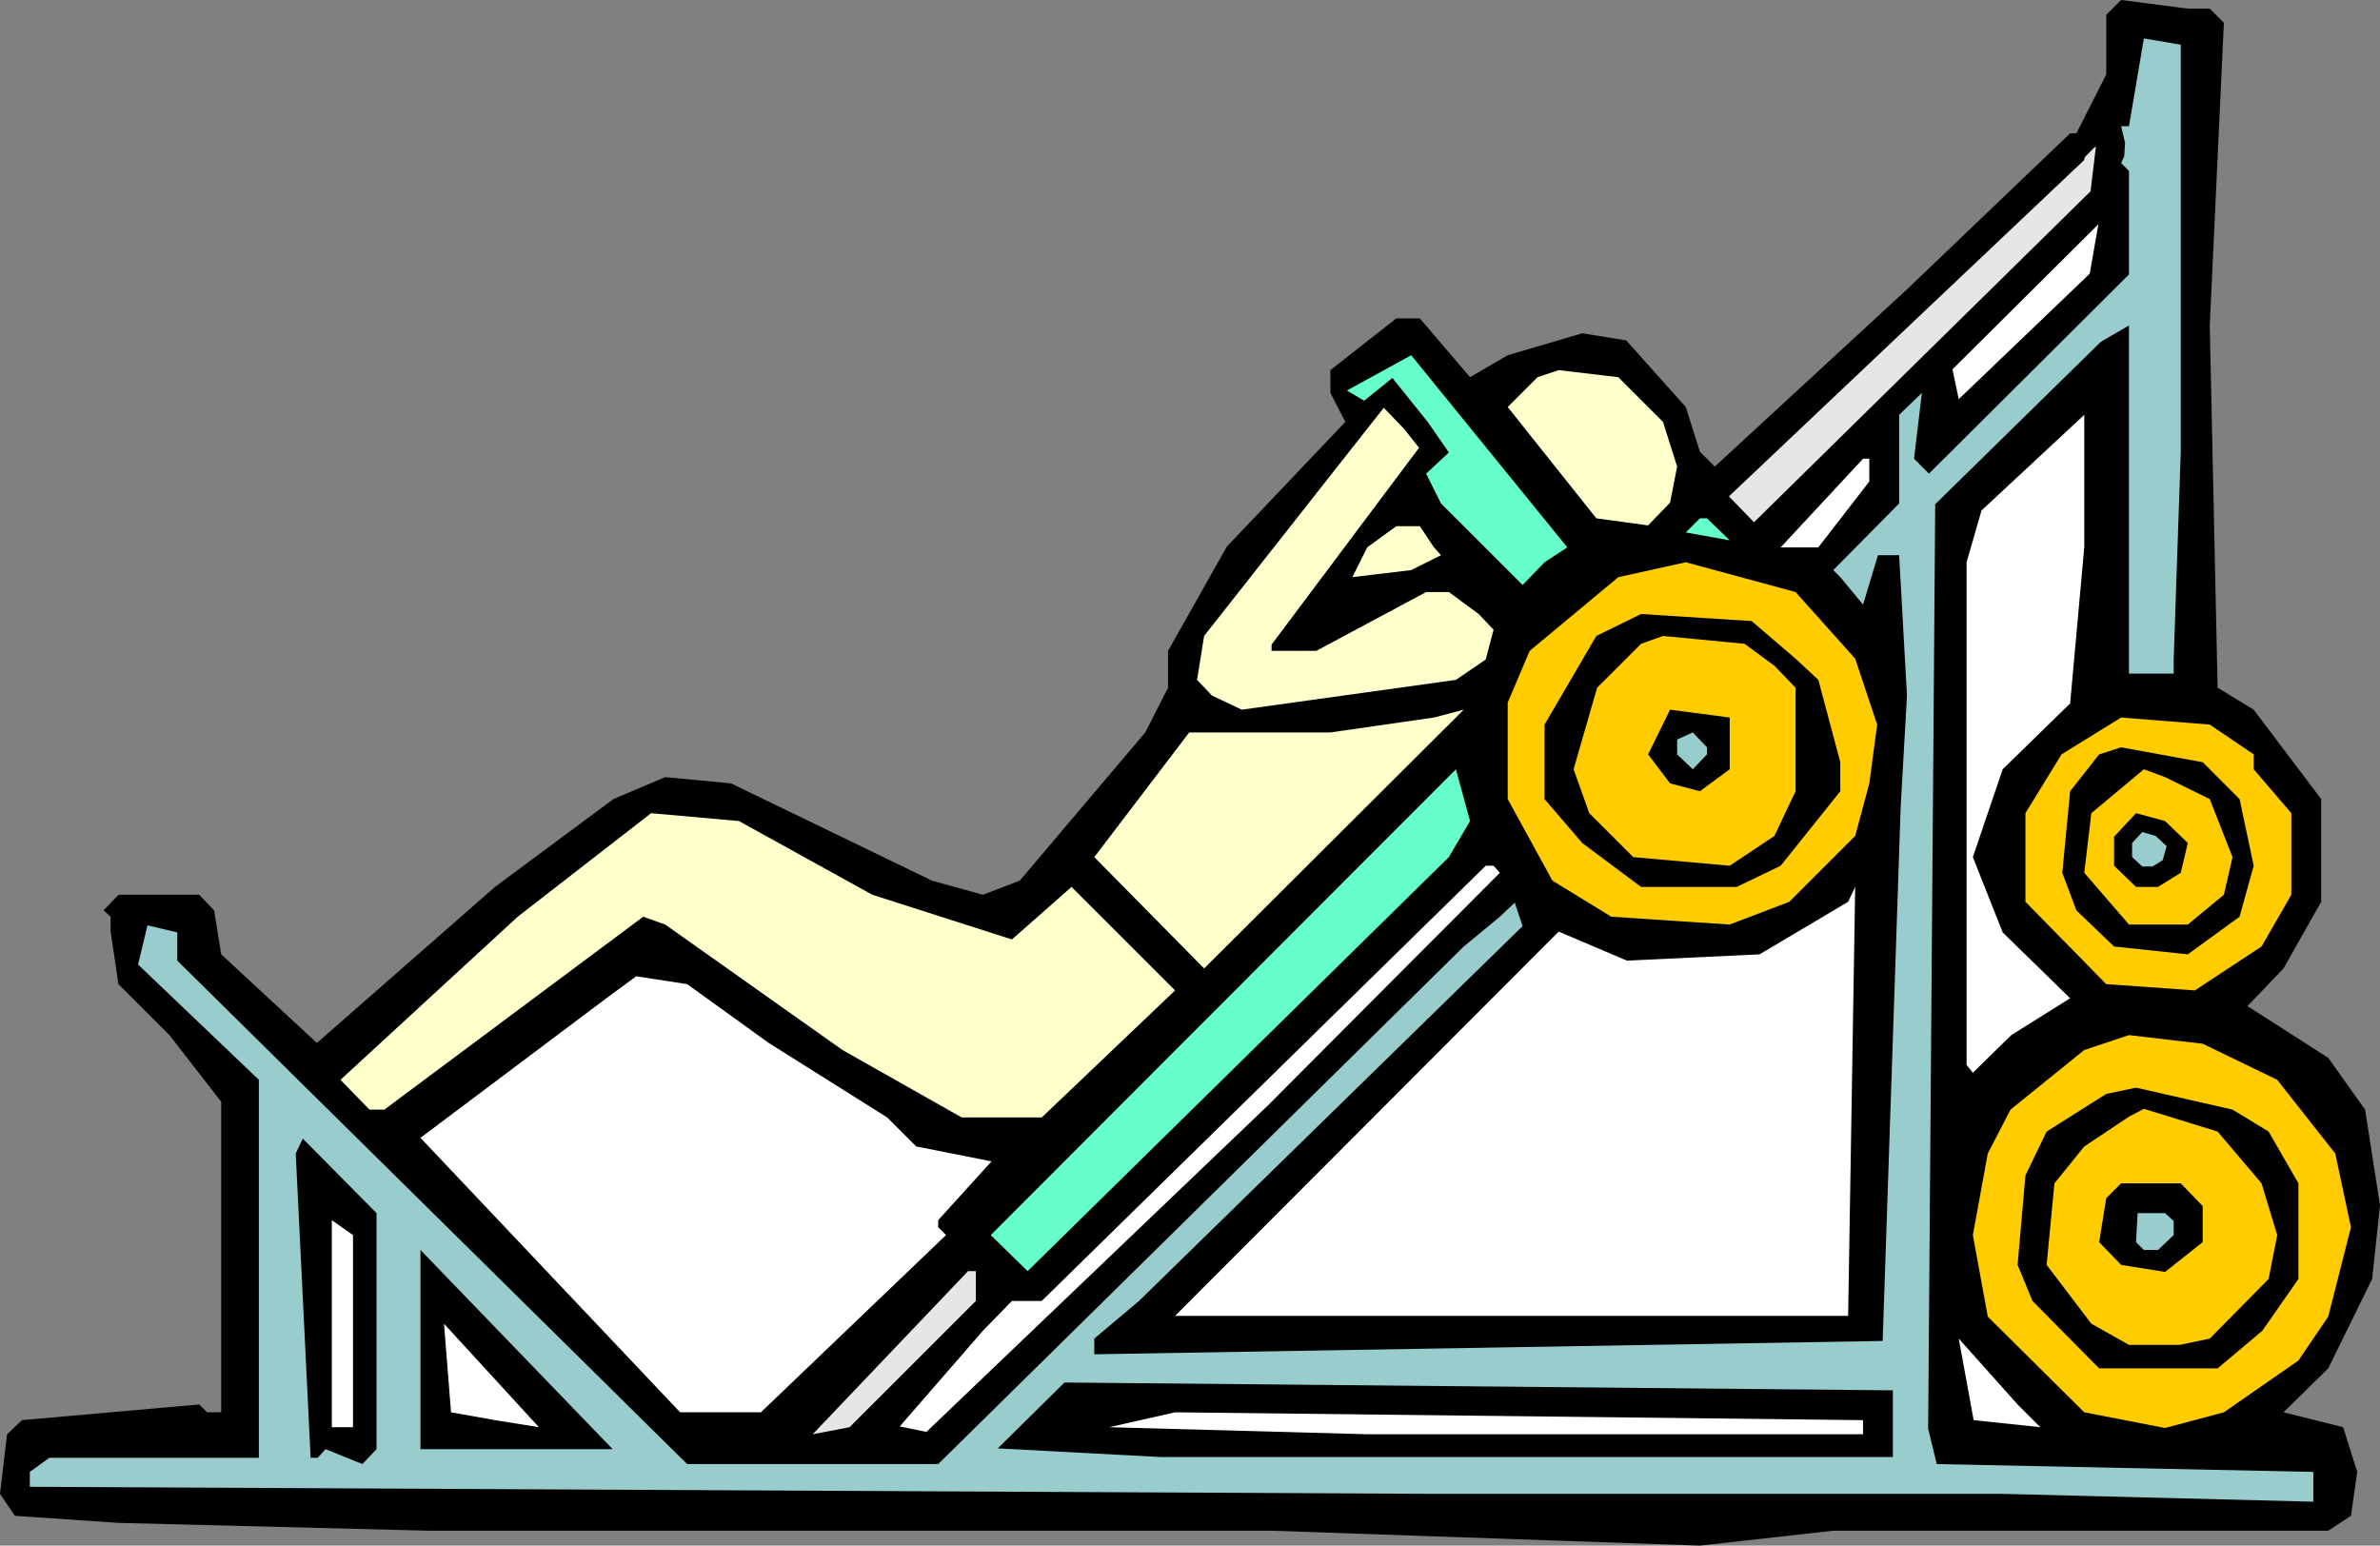 <?xml version="1.0" encoding="UTF-8" standalone="no"?>
<svg
   version="1.0"
   width="129.724mm"
   height="84.248mm"
   id="svg40"
   sodipodi:docname="Legs 19.wmf"
   xmlns:inkscape="http://www.inkscape.org/namespaces/inkscape"
   xmlns:sodipodi="http://sodipodi.sourceforge.net/DTD/sodipodi-0.dtd"
   xmlns="http://www.w3.org/2000/svg"
   xmlns:svg="http://www.w3.org/2000/svg">
  <rect width="100%" height="100%" fill="#808080" stroke="none"/>
  <sodipodi:namedview
     id="namedview40"
     pagecolor="#ffffff"
     bordercolor="#000000"
     borderopacity="0.25"
     inkscape:showpageshadow="2"
     inkscape:pageopacity="0.0"
     inkscape:pagecheckerboard="0"
     inkscape:deskcolor="#d1d1d1"
     inkscape:document-units="mm" />
  <defs
     id="defs1">
    <pattern
       id="WMFhbasepattern"
       patternUnits="userSpaceOnUse"
       width="6"
       height="6"
       x="0"
       y="0" />
  </defs>
  <path
     style="fill:#000000;fill-opacity:1;fill-rule:evenodd;stroke:none"
     d="m 455.227,1.777 2.909,2.908 -2.909,62.358 1.616,74.636 7.434,4.523 13.898,18.417 v 21.163 l -7.757,13.732 -7.434,7.754 16.645,10.662 7.595,10.662 3.07,19.709 -1.616,15.186 -9.05,18.417 -9.211,9.047 12.282,3.069 2.909,9.208 -1.293,9.047 -4.686,3.069 H 377.659 l -27.472,3.069 -88.234,-3.069 H 88.234 L 24.402,313.731 3.07,312.277 0,307.754 l 1.454,-12.278 3.07,-2.908 36.522,-3.231 1.616,1.615 h 2.909 V 226.978 L 34.906,213.247 24.402,202.746 22.786,191.922 v -3.069 l -1.454,-1.292 3.07,-3.231 h 16.645 l 3.07,3.231 1.454,9.047 19.715,18.255 36.683,-32.149 24.402,-18.094 10.666,-4.523 13.574,1.292 41.37,20.032 10.504,2.908 7.595,-2.908 25.856,-30.533 4.686,-9.208 v -7.593 l 12.12,-21.486 24.402,-25.687 -3.07,-5.977 V 76.252 l 13.574,-10.662 h 4.848 l 10.342,12.116 7.757,-4.523 15.352,-4.523 9.05,1.454 12.282,13.732 2.909,9.208 3.07,3.069 39.592,-36.51 33.613,-32.149 h 1.293 l 6.141,-12.116 V 3.069 L 436.966,0 450.702,1.777 Z"
     id="path1" />
  <path
     style="fill:#99cccc;fill-opacity:1;fill-rule:evenodd;stroke:none"
     d="m 449.247,93.215 -1.454,42.649 v 2.908 H 438.582 V 67.043 l -5.818,3.393 -34.098,33.441 -1.454,190.468 1.778,7.27 77.568,1.615 v 6.139 l -63.994,-1.615 H 295.404 L 6.141,306.3 v -3.069 l 4.04,-2.908 H 53.328 v -77.867 l -24.886,-23.748 1.939,-8.078 6.141,1.454 v 5.816 L 141.561,301.615 h 51.712 l 108.272,-106.623 7.434,-6.139 3.07,-2.908 1.616,4.847 -79.022,77.221 -9.211,7.754 v 3.231 l 162.408,-2.746 3.717,-110.177 1.293,-22.779 -1.616,-28.918 h -4.363 l -3.07,10.178 -4.686,-5.654 -1.454,-1.454 13.574,-13.732 V 85.46 l 4.686,-4.523 -1.616,13.57 3.07,3.069 41.208,-41.034 V 35.218 l -1.616,-1.616 0.646,-1.454 0.162,-2.746 -0.808,-3.393 h 1.616 l 3.07,-18.094 7.595,1.292 z"
     id="path2" />
  <path
     style="fill:#ffffff;fill-opacity:1;fill-rule:evenodd;stroke:none"
     d="m 403.515,82.229 -1.293,-6.139 30.058,-29.887 -1.778,10.178 z"
     id="path3" />
  <path
     style="fill:#66ffcc;fill-opacity:1;fill-rule:evenodd;stroke:none"
     d="m 318.19,115.832 -4.525,4.685 -16.806,-16.801 -3.07,-6.139 4.686,-4.362 -4.363,-6.3 -7.272,-9.047 -5.818,4.685 -3.555,-2.1 13.251,-7.27 32.158,39.58 z"
     id="path4" />
  <path
     style="fill:#ffffcc;fill-opacity:1;fill-rule:evenodd;stroke:none"
     d="m 342.592,86.914 2.909,9.208 -1.454,7.431 -4.525,4.685 -10.666,-1.454 -18.261,-22.94 6.141,-6.139 4.363,-1.454 12.282,1.454 z"
     id="path5" />
  <path
     style="fill:#ffffcc;fill-opacity:1;fill-rule:evenodd;stroke:none"
     d="M 292.334,92.245 261.953,132.794 v 1.292 h 9.211 l 22.624,-12.116 h 4.686 l 6.141,4.523 3.07,3.231 -1.616,6.139 -6.141,4.2 -44.117,6.139 -6.141,-2.908 -3.07,-3.231 1.454,-9.047 37.006,-47.011 4.202,4.362 z"
     id="path6" />
  <path
     style="fill:#ffffff;fill-opacity:1;fill-rule:evenodd;stroke:none"
     d="m 426.462,144.911 -13.898,13.57 -6.141,18.094 6.141,15.509 13.898,13.57 -12.12,7.593 -7.918,7.754 -1.293,-1.615 V 115.832 l 3.07,-10.662 21.17,-19.709 v 27.302 z"
     id="path7" />
  <path
     style="fill:#ffffff;fill-opacity:1;fill-rule:evenodd;stroke:none"
     d="m 385.092,99.192 -10.504,13.57 h -7.757 l 16.968,-18.255 h 1.293 z"
     id="path8" />
  <path
     style="fill:#66ffcc;fill-opacity:1;fill-rule:evenodd;stroke:none"
     d="m 356.328,111.308 -9.05,-1.616 2.909,-2.908 h 1.454 z"
     id="path9" />
  <path
     style="fill:#ffffcc;fill-opacity:1;fill-rule:evenodd;stroke:none"
     d="m 295.404,112.762 1.454,1.615 -6.141,3.069 -12.12,1.454 3.07,-6.139 5.979,-4.362 h 4.848 z"
     id="path10" />
  <path
     style="fill:#ffcc00;fill-opacity:1;fill-rule:evenodd;stroke:none"
     d="m 382.184,135.702 4.525,13.57 -1.616,12.116 -2.909,10.824 -13.574,13.57 -12.282,4.685 -24.402,-1.615 -12.12,-7.431 -9.211,-16.801 v -19.871 l 4.525,-10.662 18.261,-15.186 13.898,-3.069 22.624,6.139 z"
     id="path11" />
  <path
     style="fill:#000000;fill-opacity:1;fill-rule:evenodd;stroke:none"
     d="m 369.902,135.702 4.686,4.362 4.525,16.963 v 5.977 l -12.282,15.347 -9.05,4.362 h -19.715 l -12.12,-9.047 -7.757,-9.047 v -15.347 l 10.666,-18.255 9.211,-4.523 22.786,1.454 z"
     id="path12" />
  <path
     style="fill:#ffcc00;fill-opacity:1;fill-rule:evenodd;stroke:none"
     d="m 365.539,137.156 4.363,4.523 v 21.325 l -4.363,9.208 -9.211,6.139 -19.877,-1.777 -9.05,-9.047 -3.232,-9.047 4.848,-16.801 9.05,-9.047 4.525,-1.615 16.806,1.615 z"
     id="path13" />
  <path
     style="fill:#ffffcc;fill-opacity:1;fill-rule:evenodd;stroke:none"
     d="m 225.432,176.575 19.554,-25.687 h 29.088 l 21.331,-3.069 6.141,-1.616 -53.49,53.312 z"
     id="path14" />
  <path
     style="fill:#000000;fill-opacity:1;fill-rule:evenodd;stroke:none"
     d="m 356.328,158.481 -6.141,4.523 -6.141,-1.616 -4.525,-5.977 4.525,-9.208 12.282,1.616 z"
     id="path15" />
  <path
     style="fill:#ffcc00;fill-opacity:1;fill-rule:evenodd;stroke:none"
     d="m 464.276,155.411 v 3.069 l 7.757,9.047 v 16.801 l -6.141,10.662 -13.736,9.047 -18.261,-1.292 -16.645,-16.963 v -18.255 l 7.434,-12.116 12.282,-7.593 18.261,1.454 z"
     id="path16" />
  <path
     style="fill:#99cccc;fill-opacity:1;fill-rule:evenodd;stroke:none"
     d="m 351.641,155.411 -2.909,3.069 -3.232,-3.069 v -3.069 l 3.232,-1.454 2.909,3.069 z"
     id="path17" />
  <path
     style="fill:#000000;fill-opacity:1;fill-rule:evenodd;stroke:none"
     d="m 461.367,164.62 2.909,13.732 -2.909,10.501 -10.666,7.754 -15.19,-1.616 -7.757,-7.431 -2.909,-7.754 1.616,-16.801 5.979,-7.593 4.525,-1.454 16.806,3.069 z"
     id="path18" />
  <path
     style="fill:#66ffcc;fill-opacity:1;fill-rule:evenodd;stroke:none"
     d="m 298.475,176.575 -86.779,85.299 -7.595,-7.431 95.829,-95.961 2.909,10.662 z"
     id="path19" />
  <path
     style="fill:#ffcc00;fill-opacity:1;fill-rule:evenodd;stroke:none"
     d="m 455.227,164.62 4.686,11.955 -1.778,7.754 -7.434,6.139 H 438.582 l -9.211,-10.662 1.454,-12.278 10.827,-9.047 4.363,1.616 z"
     id="path20" />
  <path
     style="fill:#ffffcc;fill-opacity:1;fill-rule:evenodd;stroke:none"
     d="m 179.699,184.329 28.765,9.208 12.282,-10.824 21.331,21.325 -27.472,26.171 h -16.483 l -24.563,-13.893 -36.522,-25.848 -4.525,-1.615 -53.328,39.741 h -3.07 l -5.979,-6.139 36.522,-33.602 27.472,-21.325 18.099,1.615 z"
     id="path21" />
  <path
     style="fill:#000000;fill-opacity:1;fill-rule:evenodd;stroke:none"
     d="m 450.702,173.667 -1.454,6.139 -4.686,2.908 h -4.525 l -4.525,-4.362 v -5.977 l 4.525,-4.847 5.979,1.615 z"
     id="path22" />
  <path
     style="fill:#99cccc;fill-opacity:1;fill-rule:evenodd;stroke:none"
     d="m 446.339,174.313 -0.808,2.908 -2.101,1.292 h -2.101 l -2.101,-1.939 v -2.908 l 2.101,-2.262 2.747,0.808 z"
     id="path23" />
  <path
     style="fill:#ffffff;fill-opacity:1;fill-rule:evenodd;stroke:none"
     d="m 308.979,179.806 -47.834,47.98 -70.296,67.205 -5.494,-1.131 17.13,-19.709 5.979,-6.139 h 6.141 l 91.465,-89.66 h 1.616 z"
     id="path24" />
  <path
     style="fill:#ffffff;fill-opacity:1;fill-rule:evenodd;stroke:none"
     d="m 319.806,271.082 h -77.73 l 79.022,-79.16 14.059,5.977 27.31,-1.292 18.261,-10.824 1.454,-3.069 -1.454,88.368 z"
     id="path25" />
  <path
     style="fill:#ffffff;fill-opacity:1;fill-rule:evenodd;stroke:none"
     d="m 158.368,214.862 24.402,15.347 5.979,5.977 15.514,3.069 -10.989,12.116 v 1.454 l 1.616,1.615 -38.138,36.51 h -16.645 l -53.49,-56.543 38.299,-28.756 6.141,-4.523 10.504,1.615 z"
     id="path26" />
  <path
     style="fill:#ffcc00;fill-opacity:1;fill-rule:evenodd;stroke:none"
     d="m 469.124,222.455 11.958,15.186 3.232,15.186 -4.686,18.417 -6.141,9.047 -15.352,10.662 -12.12,3.231 -16.645,-3.231 -19.877,-19.709 -3.07,-16.801 3.07,-16.801 4.686,-9.047 15.19,-12.278 9.211,-3.069 15.19,1.777 z"
     id="path27" />
  <path
     style="fill:#000000;fill-opacity:1;fill-rule:evenodd;stroke:none"
     d="m 467.347,233.117 6.141,10.662 v 19.709 l -7.434,10.662 -9.211,7.754 h -24.402 l -13.736,-13.893 -3.07,-7.431 1.616,-18.417 4.363,-9.047 12.282,-7.754 6.141,-1.292 19.877,4.523 z"
     id="path28" />
  <path
     style="fill:#ffcc00;fill-opacity:1;fill-rule:evenodd;stroke:none"
     d="m 465.892,243.78 3.232,10.662 -1.778,9.047 -12.12,12.278 -6.141,1.292 H 438.582 l -7.757,-4.362 -9.211,-12.116 1.616,-16.801 6.141,-7.593 9.211,-6.139 3.07,-1.615 15.19,4.685 z"
     id="path29" />
  <path
     style="fill:#000000;fill-opacity:1;fill-rule:evenodd;stroke:none"
     d="m 77.568,298.545 -2.909,3.069 -7.595,-3.069 -1.616,1.777 h -1.454 l -3.07,-62.682 1.454,-3.069 15.19,15.347 z"
     id="path30" />
  <path
     style="fill:#000000;fill-opacity:1;fill-rule:evenodd;stroke:none"
     d="m 453.772,248.465 v 7.431 l -7.757,6.139 -9.05,-1.454 -4.525,-4.685 1.454,-9.047 3.07,-3.069 h 12.282 z"
     id="path31" />
  <path
     style="fill:#99cccc;fill-opacity:1;fill-rule:evenodd;stroke:none"
     d="m 447.793,251.534 v 2.908 l -3.232,3.069 h -2.909 l -1.616,-1.615 0.323,-5.977 h 5.656 z"
     id="path32" />
  <path
     style="fill:#ffffff;fill-opacity:1;fill-rule:evenodd;stroke:none"
     d="m 72.72,294.022 h -4.363 v -42.649 l 4.363,3.069 z"
     id="path33" />
  <path
     style="fill:#000000;fill-opacity:1;fill-rule:evenodd;stroke:none"
     d="m 86.618,298.545 v -41.034 l 39.592,41.034 z"
     id="path34" />
  <path
     style="fill:#e6e6e6;fill-opacity:1;fill-rule:evenodd;stroke:none"
     d="m 201.03,268.012 -26.018,26.01 -7.595,1.454 31.997,-33.602 h 1.616 z"
     id="path35" />
  <path
     style="fill:#ffffff;fill-opacity:1;fill-rule:evenodd;stroke:none"
     d="m 101.969,292.568 -9.05,-1.616 -1.454,-18.255 19.554,21.325 z"
     id="path36" />
  <path
     style="fill:#ffffff;fill-opacity:1;fill-rule:evenodd;stroke:none"
     d="m 420.321,294.022 -13.736,-1.454 -3.07,-16.801 12.12,13.57 z"
     id="path37" />
  <path
     style="fill:#000000;fill-opacity:1;fill-rule:evenodd;stroke:none"
     d="M 389.94,300.161 H 239.006 l -33.451,-1.777 13.736,-13.57 170.649,1.615 z"
     id="path38" />
  <path
     style="fill:#ffffff;fill-opacity:1;fill-rule:evenodd;stroke:none"
     d="M 383.8,295.476 H 281.668 l -53.166,-1.454 13.574,-3.069 141.723,1.616 z"
     id="path39" />
  <path
     style="fill:#e6e6e6;fill-opacity:1;fill-rule:evenodd;stroke:none"
     d="M 429.371,32.956 356.166,102.261 l 5.171,5.331 69.326,-68.174 1.131,-9.37 v 0.162 l -0.323,0.162 -0.485,0.485 -0.485,0.485 -0.97,0.969 -0.162,0.485 z"
     id="path40" />
</svg>
